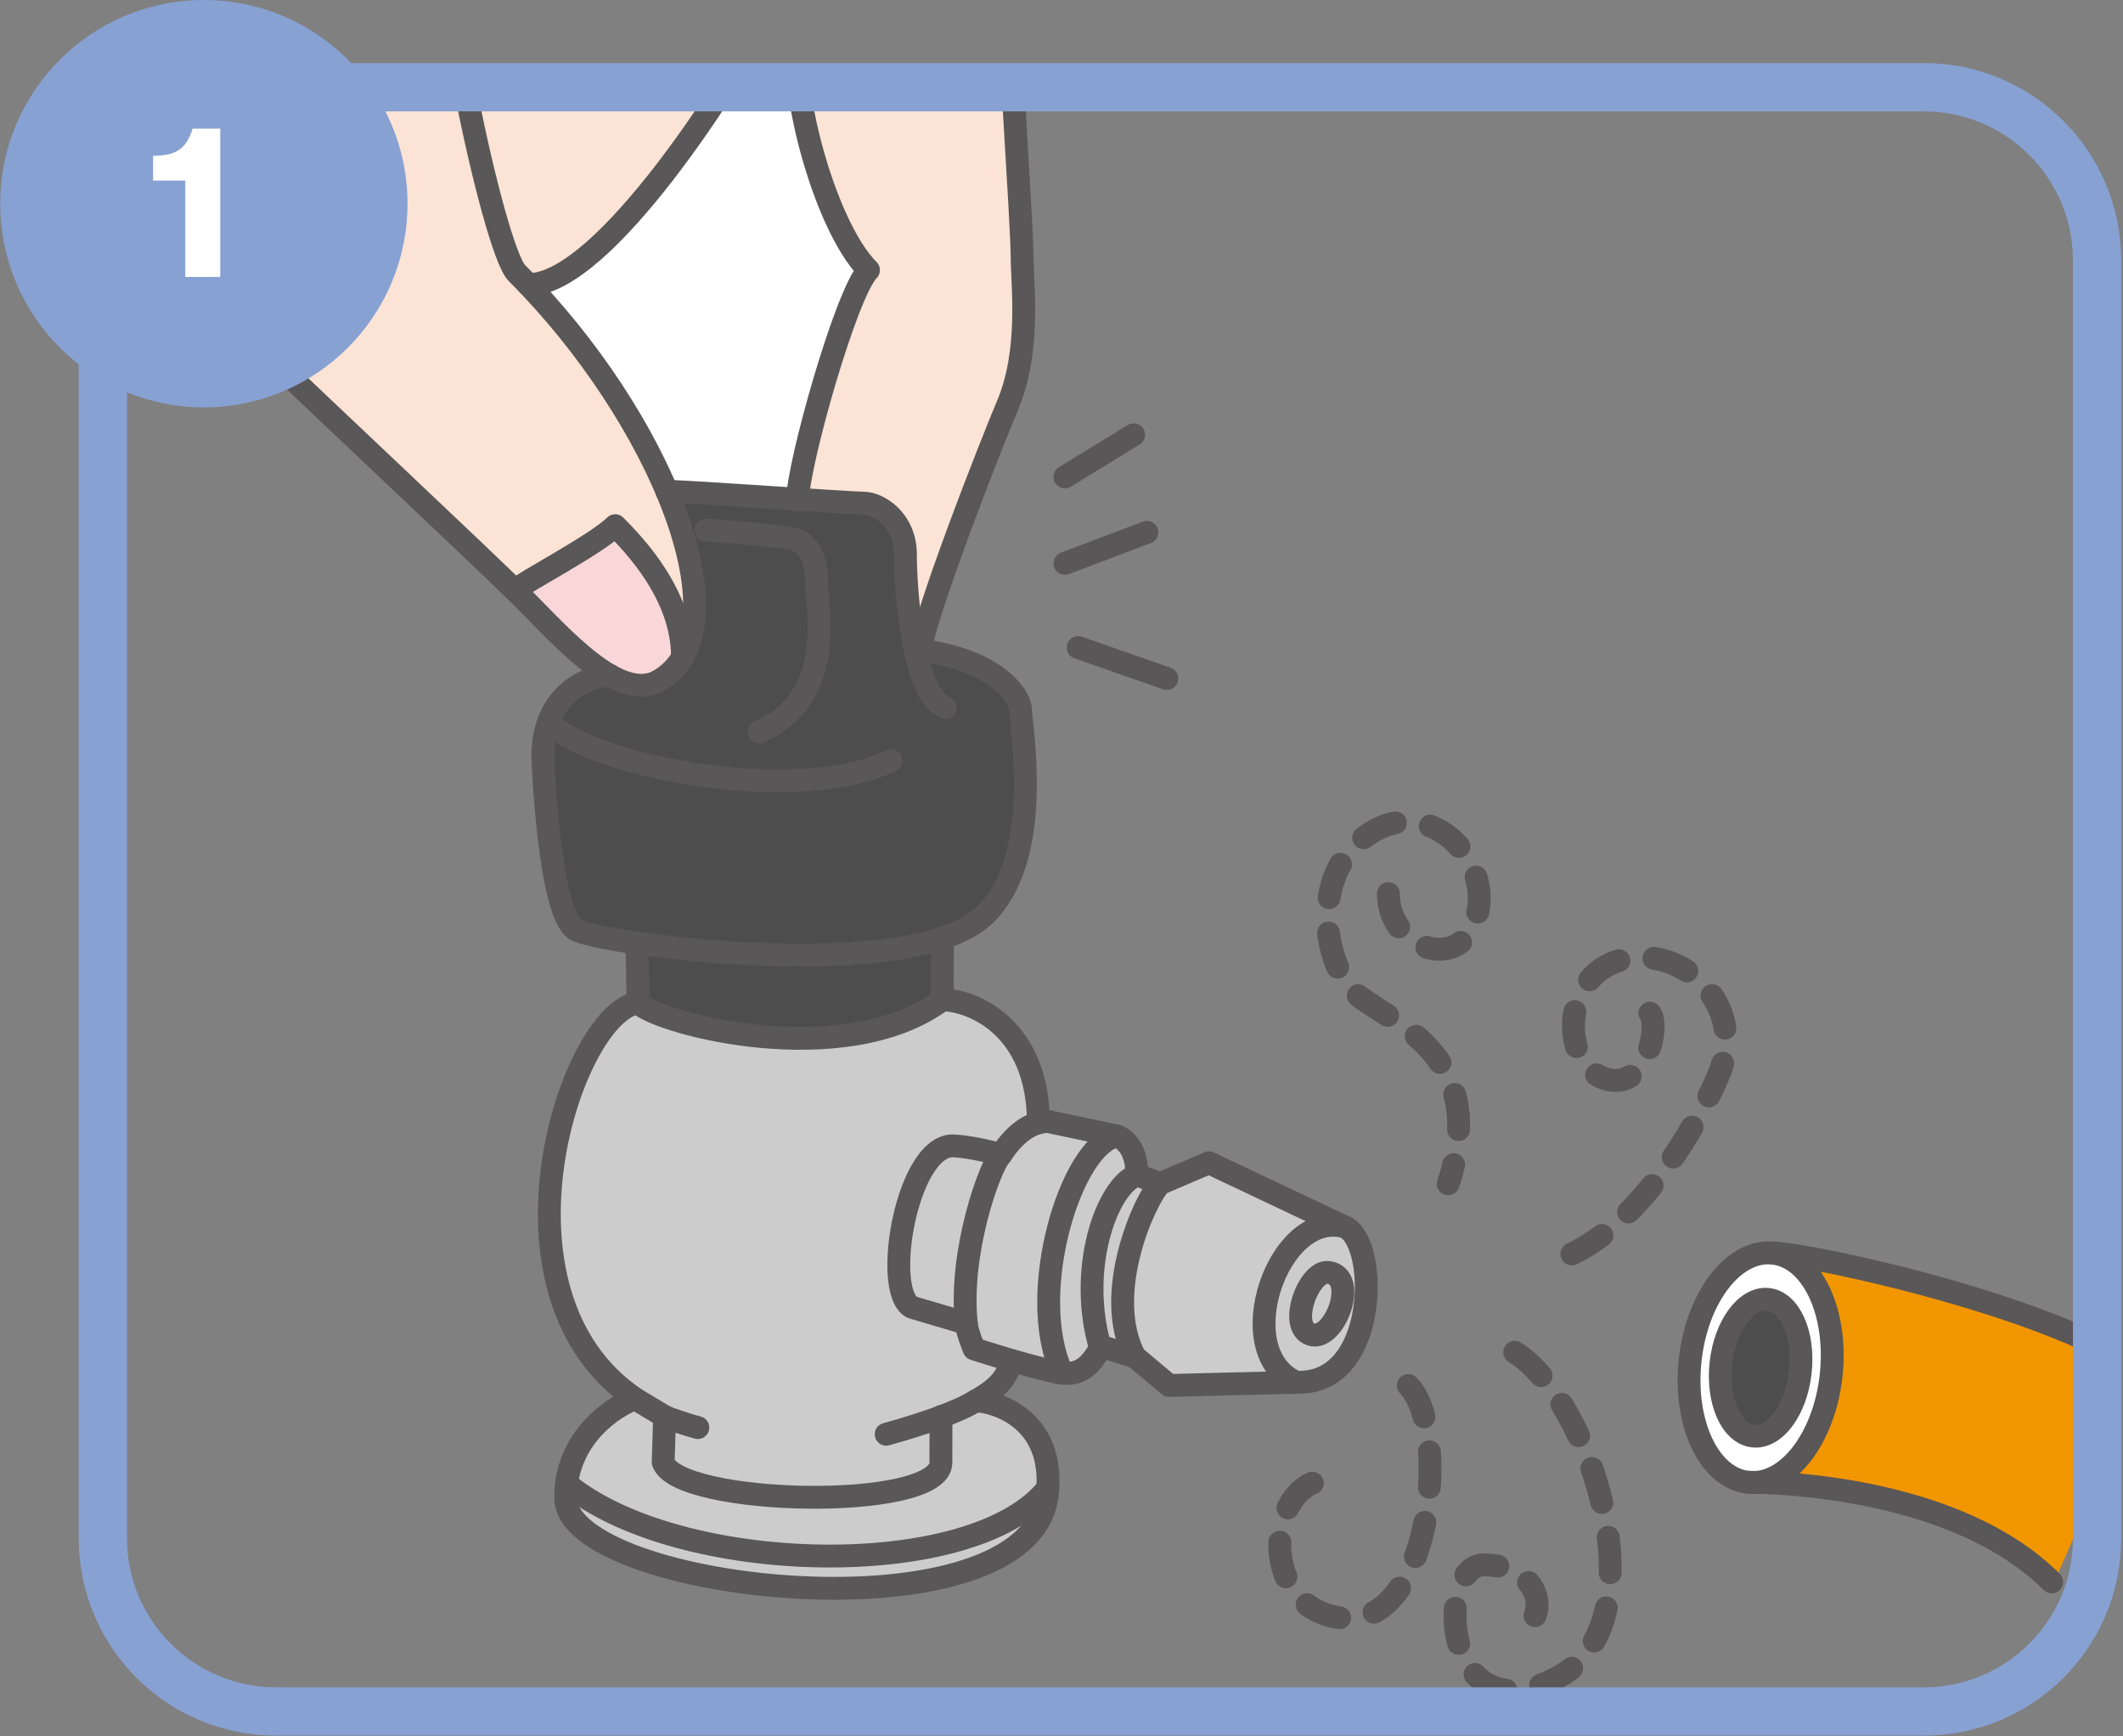 <?xml version="1.0" encoding="utf-8"?>
<!-- Generator: Adobe Illustrator 14.0.0, SVG Export Plug-In . SVG Version: 6.00 Build 43363)  -->
<!DOCTYPE svg PUBLIC "-//W3C//DTD SVG 1.1//EN" "http://www.w3.org/Graphics/SVG/1.1/DTD/svg11.dtd">
<svg version="1.1" id="レイヤー_2" xmlns="http://www.w3.org/2000/svg" xmlns:xlink="http://www.w3.org/1999/xlink" x="0px"
	 y="0px" width="219.855px" height="179.796px" viewBox="0 0 219.855 179.796" enable-background="new 0 0 219.855 179.796"
	 xml:space="preserve">
<rect x="0" y="0" width="219.855" height="179.796" fill="#808080" stroke="none"/>
<g>
	<defs>
		<path id="SVGID_1_" d="M217.174,158.313c0,9.916-8.025,17.943-17.938,17.943H28.588c-9.906,0-17.936-8.027-17.936-17.943V26.98
			c0-9.908,8.03-17.947,17.936-17.947h170.648c9.912,0,17.938,8.04,17.938,17.947V158.313"/>
	</defs>
	<clipPath id="SVGID_2_">
		<use xlink:href="#SVGID_1_"  overflow="visible"/>
	</clipPath>
	<path clip-path="url(#SVGID_2_)" fill="#F29600" d="M185.785,129.534c0,0,12.546,2.787,22.776,6.51
		c10.221,3.717,13.479,6.506,13.479,6.506l-9.767,22.307c0,0-3.713-8.828-28.349-11.619L185.785,129.534"/>
	<path clip-path="url(#SVGID_2_)" fill="#FBE3D5" d="M5.46,2.194l66.93-48.8c0,0,30.669,38.109,31.605,43.682
		c0.931,5.58,2.323,34.861,1.852,39.506c-0.459,4.65-11.151,29.282-11.151,29.282l-33.002,3.721l-25.56-24.169l-8.83-8.834
		L5.46,2.194"/>
	<path clip-path="url(#SVGID_2_)" fill="#FBE3D5" d="M61.547-5.798c5.145,2.987,10.496,5.865,16.05,8.131
		c0.518,1.027-0.309,1.646-0.711,2.366c-5.566,8.744-11.124,18.418-20.381,23.875c-1.031-0.21-1.648,0.925-2.366,0
		c-2.779-3.914-3.394-9.057-4.736-13.894c-0.306-1.952-0.919-3.912-1.027-5.97c1.437-1.026,3.5-0.614,4.521-2.261
		c0.827-5.043,2.791-9.674,5.045-13.792C59.591-7.441,60.204-6.308,61.547-5.798"/>
	<path clip-path="url(#SVGID_2_)" fill="#FFFFFF" d="M82.023,3.565c-0.203,8.438,2.37,15.744,5.973,22.332
		c0.82,0.824,1.847,2.366,0.716,3.396c-2.777,5.247-4.425,11.315-5.764,17.494c-0.41,1.335-0.718,2.878-0.925,4.317
		c-4.322-0.308-8.953-0.409-13.171-0.924c-3.395-7.104-7.615-14.096-13.272-19.963l0.106-1.029
		c9.667-4.318,14.711-14.3,20.477-22.328l2.255-3.809C79.963,2.64,80.585,3.773,82.023,3.565"/>
	<path clip-path="url(#SVGID_2_)" fill="#4D4D4D" d="M82.328,51.826l0.208,0.207c3.297,0.62,7.925-0.924,9.877,1.851
		c1.854,2.577,0.208,7.103,1.339,10.19c0.926,3.187,0.821,7.614,4.218,9.262l0.104-0.104c-1.646-1.337-2.776-2.984-2.677-5.661
		c4.119,0.104,7.618,1.853,9.775,4.839c0.617,7.815,1.648,17.696-4.01,22.637c-8.023,4.936-20.989,3.288-31.28,2.878
		c-3.399-0.719-7.305-1.026-10.602-1.951c-3.083-5.453-2.776-12.963-3.083-19.863c-0.105-0.82,1.228-0.616,1.54-0.202
		c6.688,4.317,15.842,4.729,24.799,5.247c1.031-0.41,2.779-0.201,3.911-0.615c1.954-0.516,4.42-0.516,5.966-2.06
		c-2.465,0.303-4.217,1.645-7.098,1.544l-0.203,0.201c-10.293,0.105-20.688-0.514-28.098-5.45c0.104-2.573,2.673-4.011,4.836-4.626
		c2.159,0.203,5.044,1.948,6.898,0c1.648-1.65,3.188-3.299,2.981-6.075c0.413-0.824,0.413-2.573,0-3.398
		c-0.099-3.602-1.642-6.378-2.16-9.672C73.787,51.109,77.698,51.934,82.328,51.826"/>
</g>
<path fill="#CCCCCC" d="M73.278,54.708c2.885,0.204,6.07,0.104,8.745,0.715c3.81,2.063,2.574,8.031,2.674,12.558
	c-0.719,3.396-2.988,6.79-6.375,7.722c3.291-1.543,5.656-4.635,6.071-8.445c0.304-3.393-0.415-6.066-0.415-9.358
	c0-1.442-1.748-2.058-2.886-2.263c-2.771-0.213-5.754-0.412-8.225-0.928l0.096-0.207L73.278,54.708"/>
<path fill="#F9D6D7" d="M63.909,55.016c3.193,3.706,6.279,7.514,6.183,13.278c-1.447,1.545-2.989,2.571-5.457,2.155
	c-4.119-1.95-7.306-5.659-10.497-8.948c-0.31-0.206-0.104-0.623-0.2-0.925c2.981-1.757,6.172-3.397,8.951-5.561H63.909"/>
<path fill="#4D4D4D" d="M97.146,103.687c-3.494,2.062-7.303,3.087-11.524,3.5c-2.16,0-4.528,0.205-6.378-0.209
	c-4.731-0.204-9.055-1.129-12.758-2.771c-0.617-1.754,0-4.432-0.509-6.177c9.146,1.13,20.881,2.058,29.733-0.208h1.437V103.687"/>
<path fill="#CCCCCC" d="M106.097,110.065c0.518,1.957,1.133,3.705,0.93,6.17c-1.342,0.727-2.679,1.652-3.502,2.99
	c-2.569,0-5.861-2.057-7.509,0.617c-2.467,4.012-4.013,8.847-3.09,14.406c1.237,2.468,4.117,2.369,6.59,2.984
	c0.308,2.264,1.851,3.703,4.219,3.91h0.2c0.311,2.881-2.777,3.494-4.522,4.631c-2.673,0.92-5.348,1.85-7.927,2.779v0.305
	c1.653-0.203,3.503-0.928,5.254-1.336c-0.215,1.75,1.332,5.354-1.343,5.865c-4.318,1.336-8.644,1.853-13.891,1.545
	c-1.333-0.518-3.187-0.105-4.624-0.414c-1.343-0.722-3.508-0.203-4.839-0.928c-1.134-0.309-2.375-0.715-3.19-1.746v-4.322
	c1.33-0.208,1.951,0.925,3.29,0.516c0-0.619-0.929-0.516-1.437-0.619c-6.584-2.574-12.766-8.438-13.38-16.259
	c-1.44-9.159,0.72-17.489,4.732-24.073c1.033-1.238,2.263-3.197,4.224-2.68c8.537,4.013,23.043,5.248,30.969-0.518
	C101.471,103.791,104.559,106.773,106.097,110.065"/>
<path fill="#CCCCCC" d="M113.917,117.578c-0.099,1.233-1.232,1.748-1.744,2.776c-3.292,5.661-5.252,14.003-3.085,21.307
	c-2.885-0.313-5.662-1.238-8.233-1.959c-1.442-6.587,0.101-14.401,2.88-19.965c1.539-1.848,3.292-4.01,6.481-2.979
	C111.139,117.374,112.888,117.169,113.917,117.578"/>
<path fill="#CCCCCC" d="M117.219,119.845c0.926,2.569-2.475,2.984-2.678,5.248c-1.856,4.115-2.472,10.393-1.029,15.127
	c-0.621,1.234-2.16,1.75-3.395,1.85c-2.672-7.611-0.62-16.668,3.289-22.638C114.333,117.89,117.012,117.582,117.219,119.845"/>
<path fill="#CCCCCC" d="M102.606,119.845c-0.516,2.777-1.549,5.041-2.269,7.616c0,1.543-0.511,2.47-0.511,4.112l-0.31,0.208v4.837
	c-1.956-0.411-4.118-0.72-5.657-1.75c-1.136-5.864-0.312-12.454,4.007-15.847C99.722,118.713,101.162,119.642,102.606,119.845"/>
<path fill="#CCCCCC" d="M134.5,125.301c0.718,0.097,1.232,0.819,2.053,0.925c0.419,1.439-1.223,0.926-1.642,1.648
	c-3.293,2.673-5.245,7.402-4.015,11.932c0,1.34,1.545,1.75,1.545,3.189c-4.938-0.717-12.142,2.368-14.818-2.572
	c-1.545-4.008-1.129-10.391,0.719-14.097c0.312-3.395,3.912-4.013,6.381-5.246C128.427,121.799,131.208,123.854,134.5,125.301"/>
<path fill="#CCCCCC" d="M119.378,123.138c-2.159,4.527-4.837,9.877-2.784,15.637v1.031l-2.364-0.303
	c-0.515-3.4-1.545-7.518-0.203-10.704c0.515-2.573,1.234-5.044,3.192-6.385C118.036,122.414,119.378,122.109,119.378,123.138"/>
<path fill="#CCCCCC" d="M140.368,128.585c1.03,4.121,1.134,9.779-1.547,12.661c-1.335,1.44-3.601,1.854-5.243,1.44
	c-2.679-1.543-2.576-5.453-2.064-8.645c1.037-2.57,2.37-5.457,5.149-6.583C138.209,127.459,139.754,127.251,140.368,128.585"/>
<path fill="#FFFFFF" d="M186.88,131.676c3.285,3.188,3.085,9.362,2.262,13.997c-1.233,2.982-2.877,6.996-6.583,7.715
	c-2.267,0.203-3.396-0.818-4.842-2.058c-1.229-2.058-2.469-4.114-2.158-7.103c-0.412-0.408-0.203-1.336-0.203-2.057
	c0.41-1.133,0.098-2.879,0.82-4.011c0.923-3.087,2.367-6.59,5.762-7.823C183.889,130.232,185.749,130.337,186.88,131.676"/>
<path fill="#CCCCCC" d="M139.13,133.115c0.517,2.473-0.719,3.602-1.854,5.045c-1.027,0.614-1.544,0.515-2.365-0.208
	c-0.513-0.514-0.611-1.543-0.411-2.264c0.512-1.23,1.027-2.885,2.264-3.912C138.001,131.57,138.926,132.188,139.13,133.115"/>
<path fill="#CCCCCC" d="M138.617,132.911c0.097,1.855-0.104,3.707-1.341,4.943c-0.616,0.306-1.438,0.613-1.946,0.102
	c-0.932-1.239,0-2.576,0.096-4.016c0.307-0.721,0.928-1.23,1.646-1.75C137.787,132.089,138.303,132.401,138.617,132.911"/>
<path fill="#CCCCCC" d="M186.265,137.131c1.438,2.882,0.712,7.206-0.933,9.563c-1.125,0.828-1.541,2.578-3.391,2.268
	c-2.47,0.105-2.678-2.568-3.5-4.01c-0.825-3.912,0.309-7.303,2.571-9.572c0.929-0.41,1.646-1.338,2.985-0.722
	C184.82,135.38,185.749,135.898,186.265,137.131"/>
<path fill="#4D4D4D" d="M185.332,136.204c1.348,3.088,1.348,6.896,0,9.979c-0.824,0.62-1.125,2.058-2.264,2.269
	c-1.648,0.203-2.882-0.314-3.495-1.442c-1.342-3.395-1.238-8.749,1.439-11.218C182.04,134.353,184.406,135.073,185.332,136.204"/>
<g>
	<defs>
		<path id="SVGID_3_" d="M217.174,158.313c0,9.916-8.025,17.943-17.938,17.943H28.588c-9.906,0-17.936-8.027-17.936-17.943V26.98
			c0-9.908,8.03-17.947,17.936-17.947h170.648c9.912,0,17.938,8.04,17.938,17.947V158.313"/>
	</defs>
	<clipPath id="SVGID_4_">
		<use xlink:href="#SVGID_3_"  overflow="visible"/>
	</clipPath>
	<path clip-path="url(#SVGID_4_)" fill="#CCCCCC" d="M68.028,146.804c0.518,2.057-1.13,5.559,1.544,6.278
		c6.59,2.778,16.363,3.294,23.977,1.644c1.539-0.511,2.881-1.133,3.909-2.468c0.515-1.542,0-3.704,0.41-5.454
		c2.263-1.236,5.05-1.752,7.308,0c2.271,1.648,2.983,4.428,2.983,7.512c-5.867,5.557-14.609,6.796-23.868,6.584
		c-5.044,0.104-9.164-0.923-13.581-1.643c-4.73-0.823-8.339-2.984-11.945-5.457c0.107-4.113,3.295-6.582,6.285-8.437
		C66.18,145.465,67,146.394,68.028,146.804"/>
	<path clip-path="url(#SVGID_4_)" fill="#CCCCCC" d="M59.387,154.827c7.716,5.66,18.525,6.59,29.43,6.895
		c0.926-0.516,2.465-0.102,3.597-0.41c5.454-0.721,10.399-1.854,14.308-5.141h0.821c-0.207,3.392-3.704,4.729-6.276,5.965
		c-3.498,0.925-6.794,1.955-10.706,2.162H80.376c-1.027-0.413-2.779-0.311-3.806-0.725c-6.382-0.822-12.56-1.953-16.979-5.861
		c-0.923-0.621-1.03-1.855-1.135-2.885H59.387"/>
	
		<path clip-path="url(#SVGID_4_)" fill="none" stroke="#595757" stroke-width="2.366" stroke-linecap="round" stroke-linejoin="round" d="
		M5.194,2.27c2.14,2.138,20.649,32.575,23.255,35.183c2.598,2.6,21.72,20.497,25.696,24.471c3.977,3.979,9.983,10.904,14.077,8.567
		c9.205-5.276,0.145-27.38-14.694-42.217c-2.446-2.445-9.176-34.264-6.729-36.713c1.381,1.378,7.347,3.67,10.712,0.308
		c0,0,19.577,11.929,25.391,11.929c-1.532,3.978,2.296,19.423,7.038,24.169c-2.299,2.297-7.344,20.189-7.344,23.858"/>
	
		<path clip-path="url(#SVGID_4_)" fill="none" stroke="#595757" stroke-width="2.366" stroke-linecap="round" stroke-linejoin="round" d="
		M95.137,68.348c0-3.365,7.813-23.124,9.178-26.31c2.45-5.736,1.53-12.545,1.53-15.606c0-3.056-1.53-25.388-1.53-28.446
		c0-3.065-28.757-40.996-31.813-44.06"/>
	
		<path clip-path="url(#SVGID_4_)" fill="none" stroke="#595757" stroke-width="2.366" stroke-linecap="round" stroke-linejoin="round" d="
		M78.695,2.803C76.364,7.391,62.688,29.476,54.71,29.476"/>
	
		<path clip-path="url(#SVGID_4_)" fill="none" stroke="#595757" stroke-width="2.366" stroke-linecap="round" stroke-linejoin="round" d="
		M58.486-7.544c-1.302,1.303-5.57,11.722-5.57,13.79c0,2.062-2.947,1.186-4.725,2.964"/>
</g>
<path fill="none" stroke="#595757" stroke-width="2.366" stroke-linecap="round" stroke-linejoin="round" d="M53.337,61.122
	c0.812-0.807,8.418-4.744,10.369-6.693c1.949,1.949,6.969,7.152,6.969,13.549"/>
<path fill="none" stroke="#595757" stroke-width="2.366" stroke-linecap="round" stroke-linejoin="round" d="M69.062,50.878
	c2.219,0,18.734,1.217,20.337,1.217c1.608,0,4.365,1.76,4.365,5.315c0,2.753,0.532,14.38,4.132,15.834"/>
<path fill="none" stroke="#595757" stroke-width="2.366" stroke-linecap="round" stroke-linejoin="round" d="M73.117,54.891
	c0,0,8.37,0.574,9.402,1.029c1.837,0.806,2.066,2.87,2.066,4.937c0,2.063,2.07,11.467-5.964,14.916"/>
<path fill="none" stroke="#595757" stroke-width="2.366" stroke-linecap="round" stroke-linejoin="round" d="M63.182,69.944
	c-1.99,0-6.969,1.704-6.969,8.471c0,0,0.612,16.396,3.476,17.889c2.876,1.493,34.94,5.793,42.397-1.662
	c6.076-6.083,3.611-19.448,3.611-21.05c0-1.606-2.726-5.298-10.426-6.267"/>
<path fill="none" stroke="#595757" stroke-width="2.366" stroke-linecap="round" stroke-linejoin="round" d="M56.796,74.804
	c4.628,4.621,25.841,8.652,35.478,3.947"/>
<g>
	<defs>
		<path id="SVGID_5_" d="M217.174,158.313c0,9.916-8.025,17.943-17.938,17.943H28.588c-9.906,0-17.936-8.027-17.936-17.943V26.98
			c0-9.908,8.03-17.947,17.936-17.947h170.648c9.912,0,17.938,8.04,17.938,17.947V158.313"/>
	</defs>
	<clipPath id="SVGID_6_">
		<use xlink:href="#SVGID_5_"  overflow="visible"/>
	</clipPath>
	
		<path clip-path="url(#SVGID_6_)" fill="none" stroke="#595757" stroke-width="2.366" stroke-linecap="round" stroke-linejoin="round" d="
		M65.959,97.641l0.117,6.198c-6.884,0.918-16.521,29.979-0.309,40.994c-2.14,0.76-7.188,3.979-7.188,10.251
		c0,9.787,48.095,15.083,49.867-0.31c0.919-7.953-5.579-9.714-7.415-9.714c1.793-1.034,3.095-1.96,3.747-4.145"/>
</g>
<path fill="none" stroke="#595757" stroke-width="2.366" stroke-linecap="round" stroke-linejoin="round" d="M97.595,97.138
	l-0.011,6.394c2.908,0,9.945,2.644,9.945,12.739"/>
<path fill="none" stroke="#595757" stroke-width="2.366" stroke-linecap="round" stroke-linejoin="round" d="M66.071,103.839
	c2.219,2.217,21.413,7.187,31.513-0.308"/>
<path fill="none" stroke="#595757" stroke-width="2.366" stroke-linecap="round" stroke-linejoin="round" d="M65.765,144.833
	l3.062,1.839l-0.151,4.741c1.604,4.51,28.604,5.12,28.761,0.076l0.009-4.812"/>
<path fill="none" stroke="#595757" stroke-width="2.366" stroke-linecap="round" stroke-linejoin="round" d="M68.826,146.672
	c0.456,0.226,2.521,0.919,3.442,1.145"/>
<path fill="none" stroke="#595757" stroke-width="2.366" stroke-linecap="round" stroke-linejoin="round" d="M101.025,145.061
	c-1.911,1.189-5.631,2.446-9.255,3.447"/>
<g>
	<defs>
		<path id="SVGID_7_" d="M217.174,158.313c0,9.916-8.025,17.943-17.938,17.943H28.588c-9.906,0-17.936-8.027-17.936-17.943V26.98
			c0-9.908,8.03-17.947,17.936-17.947h170.648c9.912,0,17.938,8.04,17.938,17.947V158.313"/>
	</defs>
	<clipPath id="SVGID_8_">
		<use xlink:href="#SVGID_7_"  overflow="visible"/>
	</clipPath>
	
		<path clip-path="url(#SVGID_8_)" fill="none" stroke="#595757" stroke-width="2.366" stroke-linecap="round" stroke-linejoin="round" d="
		M58.677,153.63c11.606,9.561,42.093,10.244,49.834,0.461"/>
</g>
<path fill="none" stroke="#595757" stroke-width="2.366" stroke-linecap="round" stroke-linejoin="round" d="M103.63,119.593
	c1.758-2.676,3.518-3.465,4.917-3.465l7.129,1.51c0,0,2.062,0.578,2.062,4.021l2.405,0.897l5.056-2.158l13.934,6.595
	c3.582,1.165,3.732,15.696-4.189,16.12l-13.875,0.342l-3.557-2.978l-3.365-1.032c-0.775,0.773-1.543,3.374-4.782,2.635
	c-3.945-0.907-8.493-2.41-8.493-2.41s-0.799-1.949-0.799-2.642l-5.609-1.659c-3.227-1.605-0.471-17.496,4.582-16.695
	C99.656,118.673,102.408,119.134,103.63,119.593z"/>
<path fill="none" stroke="#595757" stroke-width="2.366" stroke-linecap="round" stroke-linejoin="round" d="M103.63,119.593
	c-1.106,1.104-4.356,10.094-3.557,17.435"/>
<path fill="none" stroke="#595757" stroke-width="2.366" stroke-linecap="round" stroke-linejoin="round" d="M115.676,117.638
	c-4.705,0.812-9.473,16.211-5.731,24.416"/>
<path fill="none" stroke="#595757" stroke-width="2.366" stroke-linecap="round" stroke-linejoin="round" d="M117.738,121.658
	c-3.17,1.223-6.195,9.86-3.764,17.96"/>
<path fill="none" stroke="#595757" stroke-width="2.366" stroke-linecap="round" stroke-linejoin="round" d="M120.144,122.556
	c-1.5,1.493-6.072,11.342-2.632,17.921"/>
<path fill="none" stroke="#595757" stroke-width="2.366" stroke-linecap="round" stroke-linejoin="round" d="M139.13,126.992
	c-6.817-1.638-11.828,12.981-4.911,16.135"/>
<path fill="none" stroke="#595757" stroke-width="2.366" stroke-linecap="round" stroke-linejoin="round" d="M137.584,131.755
	c-2.061-0.291-4.241,5.619-1.835,6.422C138.164,138.982,140.784,132.202,137.584,131.755z"/>
<path fill="none" stroke="#595757" stroke-width="2.366" stroke-linecap="round" stroke-linejoin="round" d="M189.629,142.419
	c-0.715,6.551-4.568,11.501-8.598,11.063c-4.03-0.44-6.719-6.107-5.999-12.659c0.712-6.553,4.56-11.508,8.589-11.067
	C187.65,130.204,190.344,135.868,189.629,142.419z"/>
<path fill="none" stroke="#595757" stroke-width="2.366" stroke-linecap="round" stroke-linejoin="round" d="M186.433,142.069
	c-0.424,3.906-2.608,6.868-4.877,6.623c-2.271-0.251-3.754-3.615-3.334-7.521c0.429-3.904,2.612-6.869,4.879-6.625
	C185.369,134.794,186.862,138.164,186.433,142.069z"/>
<g>
	<defs>
		<path id="SVGID_9_" d="M217.174,158.313c0,9.916-8.025,17.943-17.938,17.943H28.588c-9.906,0-17.936-8.027-17.936-17.943V26.98
			c0-9.908,8.03-17.947,17.936-17.947h170.648c9.912,0,17.938,8.04,17.938,17.947V158.313"/>
	</defs>
	<clipPath id="SVGID_10_">
		<use xlink:href="#SVGID_9_"  overflow="visible"/>
	</clipPath>
	
		<path clip-path="url(#SVGID_10_)" fill="none" stroke="#595757" stroke-width="2.366" stroke-linecap="round" stroke-linejoin="round" d="
		M183.621,129.756c3.602,0,30.221,5.742,38.638,12.627"/>
	
		<path clip-path="url(#SVGID_10_)" fill="none" stroke="#595757" stroke-width="2.366" stroke-linecap="round" stroke-linejoin="round" d="
		M212.465,163.795c-9.711-9.706-27.986-10.316-31.431-10.316"/>
</g>
<line fill="none" stroke="#595757" stroke-width="2.366" stroke-linecap="round" stroke-linejoin="round" x1="110.279" y1="49.384" x2="117.397" y2="45.021"/>
<line fill="none" stroke="#595757" stroke-width="2.366" stroke-linecap="round" stroke-linejoin="round" x1="110.279" y1="58.333" x2="118.77" y2="55.122"/>
<line fill="none" stroke="#595757" stroke-width="2.366" stroke-linecap="round" stroke-linejoin="round" x1="111.654" y1="67.047" x2="120.837" y2="70.259"/>
<path fill="none" stroke="#595757" stroke-width="2.366" stroke-linecap="round" stroke-linejoin="round" stroke-dasharray="3.671,3.671" d="
	M170.857,104.908c1.027,1.03-0.234,8.259-4.704,6.769c-4.476-1.49-4.587-10.557,1.722-12.273
	c6.312-1.722,13.197,4.701,10.091,11.932c-2.566,6.002-9.174,16.977-17.205,19.272 M143.779,92.521c0,5.276,6.276,7.74,8.496,3.898
	c3.438-5.965-3.446-14.23-10.097-10.324c-6.655,3.897-5.171,13.422-2.061,16.519c3.091,3.098,14.448,5.966,9.861,19.962"/>
<g>
	<defs>
		<path id="SVGID_11_" d="M217.174,158.313c0,9.916-8.025,17.943-17.938,17.943H28.588c-9.906,0-17.936-8.027-17.936-17.943V26.98
			c0-9.908,8.03-17.947,17.936-17.947h170.648c9.912,0,17.938,8.04,17.938,17.947V158.313"/>
	</defs>
	<clipPath id="SVGID_12_">
		<use xlink:href="#SVGID_11_"  overflow="visible"/>
	</clipPath>
	
		<path clip-path="url(#SVGID_12_)" fill="none" stroke="#595757" stroke-width="2.366" stroke-linecap="round" stroke-linejoin="round" stroke-dasharray="3.671,3.671" d="
		M156.861,140.013c7.803,4.82,15.398,27.999,4.356,33.731c-11.93,6.194-12.616-11.708-7.57-11.708c5.05,0,6.886,4.135,4.479,6.544
		 M145.84,143.458c4.369,4.358,2.529,25.236-6.875,24.09c-9.408-1.146-7.571-15.602-0.457-14.225"/>
</g>
<path fill="none" stroke="#88A1D3" stroke-width="5" d="M217.174,159.271c0,9.916-8.029,17.941-17.939,17.941H28.588
	c-9.906,0-17.936-8.025-17.936-17.941V26.98c0-9.908,8.03-17.947,17.936-17.947h170.646c9.91,0,17.939,8.04,17.939,17.947V159.271z"
	/>
<path fill="#88A1D3" d="M42.201,21.091c0,11.644-9.44,21.09-21.088,21.09c-11.648,0-21.09-9.446-21.09-21.09
	C0.023,9.441,9.465,0,21.113,0C32.761,0,42.201,9.441,42.201,21.091"/>
<g>
	<path fill="#FFFFFF" d="M19.185,28.675v-9.977h-3.332v-2.553c1.968-0.059,3.371-0.39,4.092-2.825h2.865v15.354H19.185z"/>
</g>
</svg>
